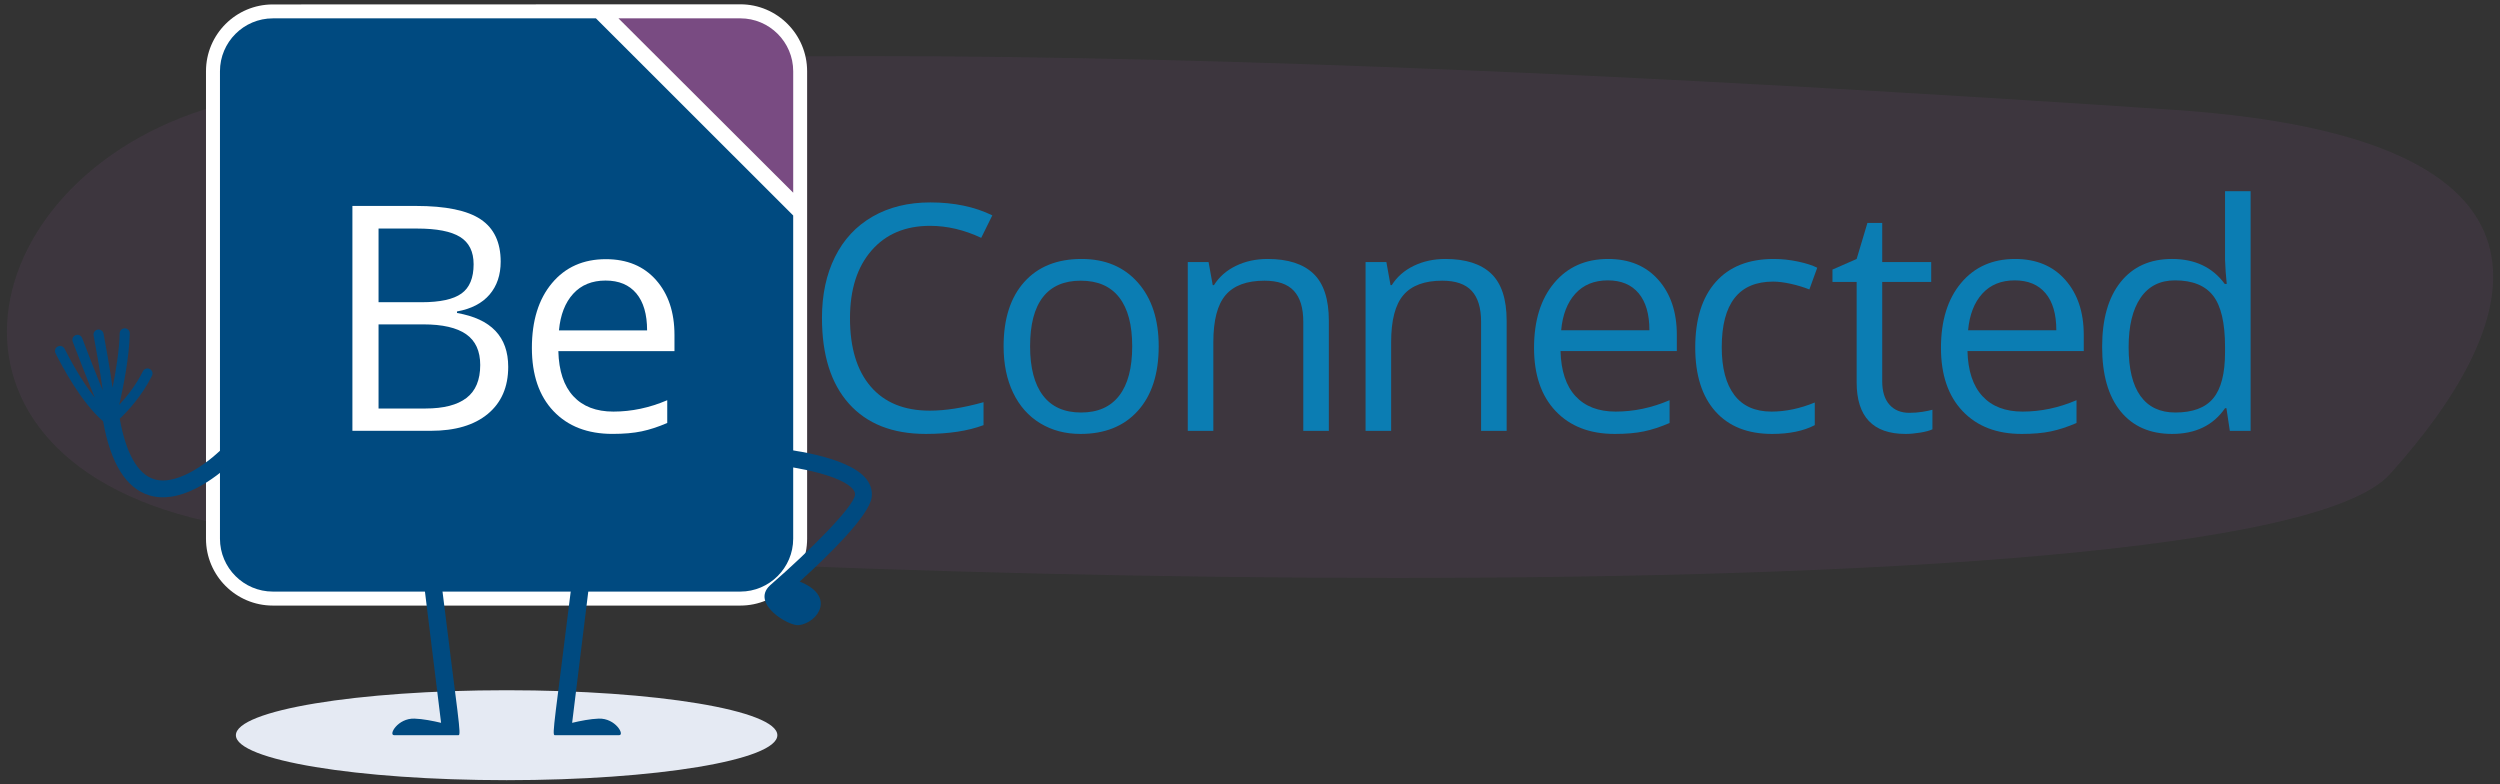 <svg width="290" height="91" viewBox="0 0 290 91" fill="none" xmlns="http://www.w3.org/2000/svg">
<rect x="0" y="0" width="290" height="91" fill="#333333" stroke="none"/>
<g clip-path="url(#clip0_12461_29693)">
<path opacity="0.15" d="M23.588 12.739C-4.905 21.911 -10.479 55.907 29.003 61.36C68.485 66.813 260.884 73.174 277.233 54.998C293.583 36.822 299.729 15.919 252.097 12.739C204.466 9.558 61.7 0.47 23.588 12.739Z" fill="#794B82"/>
<path d="M107.889 26.197C105.019 26.197 102.753 27.153 101.092 29.065C99.43 30.976 98.599 33.594 98.599 36.917C98.599 40.336 99.4 42.977 101.002 44.84C102.604 46.705 104.888 47.636 107.854 47.636C109.676 47.636 111.754 47.31 114.089 46.654V49.316C112.278 49.995 110.045 50.335 107.389 50.335C103.542 50.335 100.573 49.167 98.483 46.833C96.392 44.498 95.348 41.181 95.348 36.882C95.348 34.19 95.85 31.831 96.857 29.806C97.863 27.781 99.316 26.221 101.216 25.126C103.116 24.029 105.352 23.481 107.925 23.481C110.665 23.481 113.059 23.982 115.108 24.982L113.821 27.591C111.844 26.662 109.866 26.197 107.889 26.197Z" fill="#0B7DB3"/>
<path d="M134.409 40.17C134.409 43.362 133.606 45.855 131.998 47.647C130.389 49.44 128.168 50.336 125.334 50.336C123.582 50.336 122.028 49.925 120.671 49.103C119.313 48.281 118.265 47.102 117.526 45.566C116.788 44.029 116.418 42.231 116.418 40.17C116.418 36.978 117.217 34.492 118.813 32.711C120.408 30.93 122.624 30.04 125.458 30.04C128.198 30.04 130.375 30.951 131.989 32.774C133.602 34.595 134.409 37.061 134.409 40.17ZM119.491 40.17C119.491 42.672 119.991 44.578 120.992 45.887C121.992 47.198 123.463 47.852 125.405 47.852C127.346 47.852 128.821 47.2 129.827 45.896C130.834 44.592 131.336 42.684 131.336 40.17C131.336 37.681 130.834 35.79 129.827 34.498C128.821 33.205 127.335 32.559 125.369 32.559C123.428 32.559 121.963 33.196 120.974 34.471C119.985 35.746 119.491 37.645 119.491 40.17Z" fill="#0B7DB3"/>
<path d="M151.181 49.978V37.312C151.181 35.716 150.818 34.524 150.091 33.739C149.365 32.952 148.227 32.559 146.678 32.559C144.63 32.559 143.129 33.113 142.176 34.221C141.223 35.328 140.747 37.157 140.747 39.706V49.978H137.781V30.397H140.193L140.676 33.077H140.818C141.426 32.112 142.277 31.365 143.374 30.835C144.469 30.305 145.69 30.04 147.036 30.04C149.394 30.04 151.168 30.609 152.36 31.746C153.551 32.883 154.146 34.703 154.146 37.205V49.978L151.181 49.978Z" fill="#0B7DB3"/>
<path d="M171.806 49.978V37.312C171.806 35.716 171.443 34.524 170.716 33.739C169.99 32.952 168.852 32.559 167.303 32.559C165.255 32.559 163.754 33.113 162.801 34.221C161.848 35.328 161.372 37.157 161.372 39.706V49.978H158.406V30.397H160.818L161.301 33.077H161.443C162.051 32.112 162.902 31.365 163.999 30.835C165.094 30.305 166.315 30.04 167.661 30.04C170.019 30.04 171.793 30.609 172.985 31.746C174.176 32.883 174.771 34.703 174.771 37.205V49.978L171.806 49.978Z" fill="#0B7DB3"/>
<path d="M187.311 50.336C184.417 50.336 182.133 49.455 180.46 47.692C178.786 45.929 177.949 43.481 177.949 40.349C177.949 37.193 178.727 34.685 180.281 32.827C181.836 30.969 183.922 30.04 186.544 30.04C188.997 30.04 190.938 30.847 192.367 32.461C193.797 34.075 194.512 36.204 194.512 38.848V40.724H181.022C181.082 43.022 181.662 44.768 182.764 45.958C183.866 47.15 185.417 47.745 187.418 47.745C189.527 47.745 191.611 47.305 193.672 46.423V49.068C192.624 49.52 191.632 49.845 190.697 50.041C189.762 50.238 188.634 50.336 187.311 50.336ZM186.508 32.523C184.935 32.523 183.681 33.035 182.746 34.06C181.812 35.084 181.261 36.501 181.094 38.312H191.331C191.331 36.442 190.914 35.01 190.081 34.015C189.247 33.021 188.056 32.523 186.508 32.523Z" fill="#0B7DB3"/>
<path d="M205.564 50.336C202.729 50.336 200.535 49.464 198.981 47.718C197.426 45.974 196.648 43.505 196.648 40.313C196.648 37.037 197.438 34.506 199.016 32.719C200.594 30.933 202.842 30.04 205.761 30.04C206.702 30.04 207.643 30.141 208.584 30.344C209.524 30.546 210.263 30.785 210.799 31.058L209.887 33.577C209.233 33.316 208.517 33.098 207.744 32.925C206.969 32.753 206.285 32.666 205.689 32.666C201.711 32.666 199.722 35.203 199.722 40.277C199.722 42.684 200.207 44.529 201.178 45.816C202.148 47.102 203.587 47.745 205.492 47.745C207.125 47.745 208.798 47.394 210.513 46.691V49.317C209.203 49.996 207.553 50.336 205.564 50.336Z" fill="#0B7DB3"/>
<path d="M221.482 47.888C222.006 47.888 222.512 47.849 223 47.772C223.489 47.694 223.875 47.614 224.161 47.53V49.8C223.839 49.954 223.366 50.082 222.741 50.184C222.115 50.285 221.553 50.336 221.053 50.336C217.265 50.336 215.371 48.341 215.371 44.351V32.701H212.566V31.272L215.371 30.04L216.622 25.859H218.337V30.397H224.019V32.701H218.337V44.226C218.337 45.405 218.617 46.31 219.177 46.941C219.736 47.572 220.505 47.888 221.482 47.888Z" fill="#0B7DB3"/>
<path d="M234.514 50.336C231.62 50.336 229.336 49.455 227.663 47.692C225.989 45.929 225.152 43.481 225.152 40.349C225.152 37.193 225.93 34.685 227.484 32.827C229.039 30.969 231.125 30.04 233.747 30.04C236.2 30.04 238.142 30.847 239.571 32.461C241 34.075 241.715 36.204 241.715 38.848V40.724H228.226C228.286 43.022 228.865 44.768 229.968 45.958C231.069 47.15 232.62 47.745 234.622 47.745C236.73 47.745 238.814 47.305 240.875 46.423V49.068C239.827 49.52 238.835 49.845 237.901 50.041C236.965 50.238 235.837 50.336 234.514 50.336ZM233.711 32.523C232.138 32.523 230.884 33.035 229.95 34.06C229.015 35.084 228.464 36.501 228.298 38.312H238.534C238.534 36.442 238.118 35.01 237.284 34.015C236.45 33.021 235.259 32.523 233.711 32.523Z" fill="#0B7DB3"/>
<path d="M258.266 47.351H258.105C256.736 49.34 254.687 50.335 251.959 50.335C249.398 50.335 247.406 49.459 245.983 47.709C244.56 45.957 243.848 43.468 243.848 40.24C243.848 37.013 244.563 34.505 245.992 32.718C247.421 30.932 249.41 30.039 251.959 30.039C254.615 30.039 256.652 31.004 258.069 32.933H258.302L258.177 31.522L258.105 30.146V22.178H261.071V49.977H258.659L258.266 47.351ZM252.335 47.851C254.359 47.851 255.827 47.3 256.738 46.198C257.65 45.097 258.105 43.32 258.105 40.866V40.24C258.105 37.465 257.643 35.485 256.72 34.3C255.797 33.114 254.324 32.522 252.299 32.522C250.559 32.522 249.228 33.198 248.305 34.549C247.382 35.902 246.921 37.81 246.921 40.276C246.921 42.778 247.38 44.665 248.297 45.939C249.214 47.214 250.559 47.851 252.335 47.851Z" fill="#0B7DB3"/>
<path d="M93.626 8.266V62.495C93.626 66.762 90.156 70.247 85.875 70.247H31.646C27.365 70.247 23.895 66.762 23.895 62.495V8.266C23.895 3.985 27.365 0.515 31.646 0.515L85.875 0.5C90.156 0.5 93.626 3.985 93.626 8.266Z" fill="white"/>
<path d="M92.012 8.265C92.012 4.881 89.26 2.128 85.875 2.128H71.742L92.012 22.354L92.012 8.265Z" fill="#794B82"/>
<path d="M58.768 90.5C76.112 90.5 90.173 88.165 90.173 85.284C90.173 82.403 76.112 80.067 58.768 80.067C41.424 80.067 27.363 82.403 27.363 85.284C27.363 88.165 41.424 90.5 58.768 90.5Z" fill="#E5EAF3"/>
<path d="M92.01 24.997V62.49C92.01 65.868 89.254 68.624 85.876 68.624H31.65C28.271 68.624 25.516 65.868 25.516 62.49V8.264C25.516 4.886 28.271 2.13 31.65 2.13H69.13L92.01 24.997Z" fill="#004A80"/>
<path d="M40.879 23.889H48.247C51.709 23.889 54.213 24.406 55.759 25.441C57.305 26.476 58.079 28.112 58.079 30.349C58.079 31.895 57.647 33.17 56.785 34.176C55.922 35.181 54.664 35.832 53.011 36.129V36.308C56.972 36.986 58.953 39.068 58.953 42.552C58.953 44.883 58.164 46.704 56.588 48.012C55.012 49.32 52.809 49.974 49.978 49.974H40.879V23.889ZM43.912 35.058H48.908C51.048 35.058 52.589 34.723 53.528 34.05C54.468 33.379 54.939 32.245 54.939 30.651C54.939 29.188 54.415 28.132 53.368 27.484C52.321 26.836 50.656 26.512 48.373 26.512H43.912L43.912 35.058ZM43.912 37.628V47.387H49.353C51.46 47.387 53.044 46.98 54.108 46.165C55.173 45.35 55.706 44.075 55.706 42.338C55.706 40.721 55.161 39.531 54.073 38.77C52.985 38.008 51.328 37.628 49.104 37.628L43.912 37.628Z" fill="white"/>
<path d="M71.048 50.332C68.158 50.332 65.877 49.452 64.205 47.691C62.535 45.931 61.699 43.487 61.699 40.358C61.699 37.206 62.475 34.702 64.028 32.846C65.579 30.991 67.664 30.064 70.281 30.064C72.731 30.064 74.671 30.869 76.098 32.48C77.525 34.092 78.239 36.219 78.239 38.86V40.733H64.768C64.828 43.029 65.407 44.771 66.507 45.96C67.608 47.151 69.157 47.745 71.156 47.745C73.261 47.745 75.342 47.305 77.4 46.425V49.066C76.353 49.517 75.363 49.842 74.429 50.037C73.496 50.234 72.369 50.332 71.048 50.332ZM70.246 32.544C68.675 32.544 67.423 33.055 66.49 34.078C65.556 35.102 65.006 36.517 64.839 38.324H75.063C75.063 36.457 74.646 35.026 73.814 34.033C72.981 33.041 71.792 32.544 70.246 32.544Z" fill="white"/>
<path d="M51.134 67.04L49.129 67.287L51.166 83.849C50.221 83.623 49.041 83.391 48.079 83.359C46.138 83.294 45.019 85.283 45.724 85.283H53.184C53.541 85.283 53.161 83.526 51.134 67.04Z" fill="#004A80"/>
<path d="M69.455 83.359C68.492 83.391 67.313 83.623 66.368 83.849L68.404 67.287L66.4 67.04C64.373 83.526 63.993 85.283 64.349 85.283H71.81C72.514 85.283 71.396 83.294 69.455 83.359Z" fill="#004A80"/>
<path d="M89.313 67.911C94.036 63.807 98.987 58.806 99.178 57.431C99.2 57.279 99.194 57.067 98.962 56.774C97.715 55.2 92.585 54.183 89.644 53.912L89.823 51.968C90.686 52.047 98.32 52.821 100.492 55.561C101.002 56.206 101.217 56.946 101.112 57.7C100.817 59.816 96.167 64.375 92.759 67.464C97.019 69.149 94.876 72.237 92.674 72.519C91.497 72.67 87.058 70.022 89.313 67.911Z" fill="#004A80"/>
<path d="M11 46.135C9.965 43.637 8.878 40.8 8.434 39.63C8.318 39.327 8.472 38.99 8.776 38.877C9.078 38.763 9.414 38.913 9.528 39.214C9.947 40.316 10.943 42.914 11.92 45.293C11.593 42.891 11.081 40.096 10.859 38.919C10.799 38.603 11.006 38.3 11.322 38.238C11.641 38.176 11.95 38.383 12.01 38.702C12.231 39.866 12.726 42.564 13.057 44.975C13.451 43.014 13.844 40.606 13.883 38.652C13.889 38.34 14.146 38.093 14.457 38.087C14.791 38.081 15.06 38.355 15.053 38.689C14.998 41.396 14.318 44.832 13.835 46.957C14.69 46.036 15.766 44.695 16.576 43.073C16.718 42.789 17.053 42.66 17.343 42.789C17.643 42.923 17.781 43.28 17.636 43.574C16.476 45.91 14.831 47.677 13.89 48.575C14.608 52.58 15.974 54.998 17.862 55.584C20.798 56.497 24.865 53.044 26.184 51.637L27.61 52.97C27.423 53.169 23.75 57.052 19.833 57.619C18.985 57.742 18.125 57.709 17.286 57.45C14.613 56.622 12.825 53.732 11.961 48.865C9.442 46.713 7.192 42.48 6.441 40.976C6.293 40.682 6.419 40.326 6.717 40.187L6.72 40.186C7.007 40.052 7.347 40.168 7.489 40.45C8.028 41.522 9.382 44.081 11 46.135Z" fill="#004A80"/>
</g>
<defs>
<clipPath id="clip0_12461_29693">
<rect width="288.401" height="90" fill="white" transform="translate(0.801 0.5)"/>
</clipPath>
</defs>
</svg>
